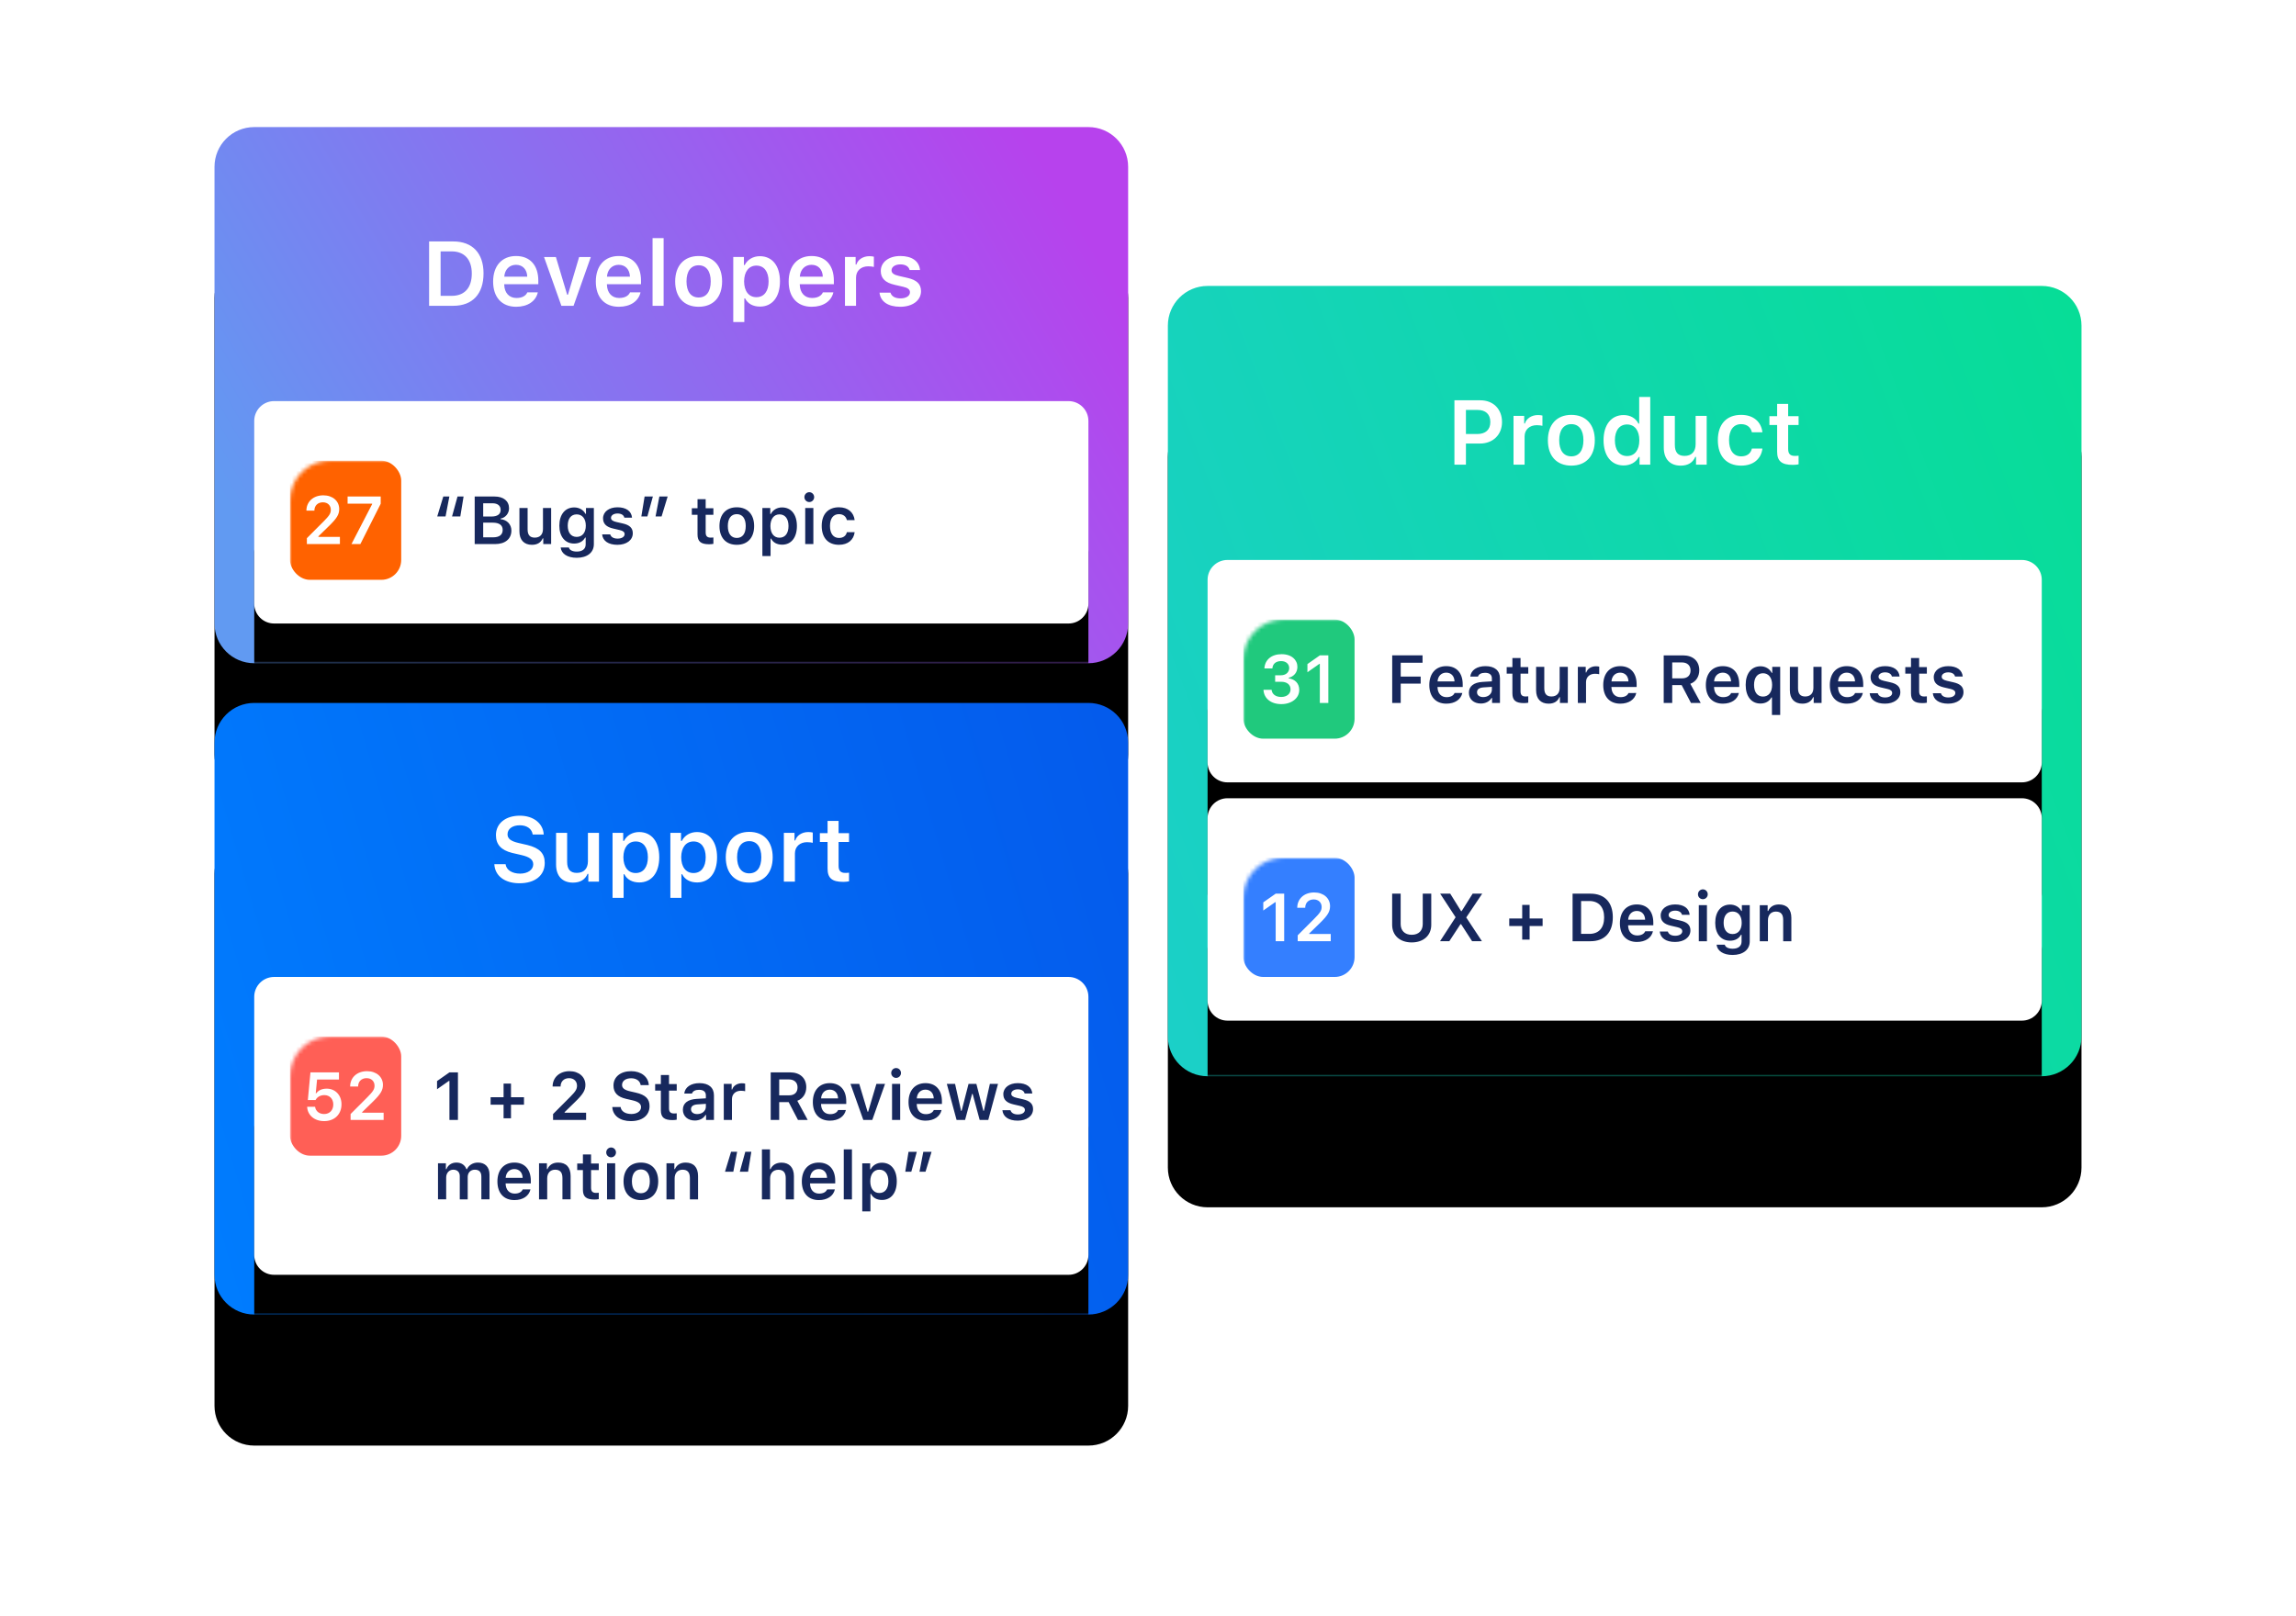 <svg height="407" viewBox="0 0 578 407" width="578" xmlns="http://www.w3.org/2000/svg" xmlns:xlink="http://www.w3.org/1999/xlink"><defs><linearGradient id="a" x1="100%" x2="0%" y1="32.774%" y2="67.226%"><stop offset="0" stop-color="#b742ed"/><stop offset="1" stop-color="#619af2"/></linearGradient><path id="b" d="m10 0h210c5.523 0 10 4.477 10 10v115c0 5.523-4.477 10-10 10h-210c-5.523 0-10-4.477-10-10v-115c0-5.523 4.477-10 10-10z"/><filter id="c" height="236.3%" width="180%" x="-40%" y="-51.9%"><feOffset dy="22" in="SourceAlpha" result="shadowOffsetOuter1"/><feGaussianBlur in="shadowOffsetOuter1" result="shadowBlurOuter1" stdDeviation="27"/><feColorMatrix in="shadowBlurOuter1" result="shadowMatrixOuter1" values="0 0 0 0 0.345   0 0 0 0 0.374   0 0 0 0 0.412  0 0 0 0.08 0"/><feOffset dy="11" in="SourceAlpha" result="shadowOffsetOuter2"/><feGaussianBlur in="shadowOffsetOuter2" result="shadowBlurOuter2" stdDeviation="10.5"/><feColorMatrix in="shadowBlurOuter2" result="shadowMatrixOuter2" values="0 0 0 0 0.534   0 0 0 0 0.623   0 0 0 0 0.692  0 0 0 0.09 0"/><feMerge><feMergeNode in="shadowMatrixOuter1"/><feMergeNode in="shadowMatrixOuter2"/></feMerge></filter><path id="d" d="m15 69h200c2.761 0 5 2.239 5 5v46c0 2.761-2.239 5-5 5h-200c-2.761 0-5-2.239-5-5v-46c0-2.761 2.239-5 5-5z"/><filter id="e" height="428.6%" width="187.6%" x="-43.8%" y="-125%"><feOffset dy="22" in="SourceAlpha" result="shadowOffsetOuter1"/><feGaussianBlur in="shadowOffsetOuter1" result="shadowBlurOuter1" stdDeviation="27"/><feColorMatrix in="shadowBlurOuter1" result="shadowMatrixOuter1" values="0 0 0 0 0.345   0 0 0 0 0.374   0 0 0 0 0.412  0 0 0 0.08 0"/><feOffset dy="11" in="SourceAlpha" result="shadowOffsetOuter2"/><feGaussianBlur in="shadowOffsetOuter2" result="shadowBlurOuter2" stdDeviation="10.5"/><feColorMatrix in="shadowBlurOuter2" result="shadowMatrixOuter2" values="0 0 0 0 0.534   0 0 0 0 0.623   0 0 0 0 0.692  0 0 0 0.09 0"/><feMerge><feMergeNode in="shadowMatrixOuter1"/><feMergeNode in="shadowMatrixOuter2"/></feMerge></filter><linearGradient id="f" x1="104.992%" x2="-13.038%" y1="38.165%" y2="61.501%"><stop offset="0" stop-color="#045bec"/><stop offset="1" stop-color="#007eff"/></linearGradient><path id="g" d="m10 0h210c5.523 0 10 4.477 10 10v134c0 5.523-4.477 10-10 10h-210c-5.523 0-10-4.477-10-10v-134c0-5.523 4.477-10 10-10z"/><filter id="h" height="219.5%" width="180%" x="-40%" y="-45.5%"><feOffset dy="22" in="SourceAlpha" result="shadowOffsetOuter1"/><feGaussianBlur in="shadowOffsetOuter1" result="shadowBlurOuter1" stdDeviation="27"/><feColorMatrix in="shadowBlurOuter1" result="shadowMatrixOuter1" values="0 0 0 0 0.345   0 0 0 0 0.374   0 0 0 0 0.412  0 0 0 0.08 0"/><feOffset dy="11" in="SourceAlpha" result="shadowOffsetOuter2"/><feGaussianBlur in="shadowOffsetOuter2" result="shadowBlurOuter2" stdDeviation="10.5"/><feColorMatrix in="shadowBlurOuter2" result="shadowMatrixOuter2" values="0 0 0 0 0.534   0 0 0 0 0.623   0 0 0 0 0.692  0 0 0 0.09 0"/><feMerge><feMergeNode in="shadowMatrixOuter1"/><feMergeNode in="shadowMatrixOuter2"/></feMerge></filter><path id="i" d="m15 69h200c2.761 0 5 2.239 5 5v65c0 2.761-2.239 5-5 5h-200c-2.761 0-5-2.239-5-5v-65c0-2.761 2.239-5 5-5z"/><filter id="j" height="345.3%" width="187.6%" x="-43.8%" y="-93.3%"><feOffset dy="22" in="SourceAlpha" result="shadowOffsetOuter1"/><feGaussianBlur in="shadowOffsetOuter1" result="shadowBlurOuter1" stdDeviation="27"/><feColorMatrix in="shadowBlurOuter1" result="shadowMatrixOuter1" values="0 0 0 0 0.345   0 0 0 0 0.374   0 0 0 0 0.412  0 0 0 0.08 0"/><feOffset dy="11" in="SourceAlpha" result="shadowOffsetOuter2"/><feGaussianBlur in="shadowOffsetOuter2" result="shadowBlurOuter2" stdDeviation="10.5"/><feColorMatrix in="shadowBlurOuter2" result="shadowMatrixOuter2" values="0 0 0 0 0.534   0 0 0 0 0.623   0 0 0 0 0.692  0 0 0 0.09 0"/><feMerge><feMergeNode in="shadowMatrixOuter1"/><feMergeNode in="shadowMatrixOuter2"/></feMerge></filter><linearGradient id="k" x1="107.891%" x2="-14.712%" y1="29.28%" y2="69.757%"><stop offset="0" stop-color="#07dd97"/><stop offset="1" stop-color="#1ccfca"/></linearGradient><path id="l" d="m10 0h210c5.523 0 10 4.477 10 10v179c0 5.523-4.477 10-10 10h-210c-5.523 0-10-4.477-10-10v-179c0-5.523 4.477-10 10-10z"/><filter id="m" height="192.5%" width="180%" x="-40%" y="-35.2%"><feOffset dy="22" in="SourceAlpha" result="shadowOffsetOuter1"/><feGaussianBlur in="shadowOffsetOuter1" result="shadowBlurOuter1" stdDeviation="27"/><feColorMatrix in="shadowBlurOuter1" result="shadowMatrixOuter1" values="0 0 0 0 0.345   0 0 0 0 0.374   0 0 0 0 0.412  0 0 0 0.08 0"/><feOffset dy="11" in="SourceAlpha" result="shadowOffsetOuter2"/><feGaussianBlur in="shadowOffsetOuter2" result="shadowBlurOuter2" stdDeviation="10.5"/><feColorMatrix in="shadowBlurOuter2" result="shadowMatrixOuter2" values="0 0 0 0 0.534   0 0 0 0 0.623   0 0 0 0 0.692  0 0 0 0.09 0"/><feMerge><feMergeNode in="shadowMatrixOuter1"/><feMergeNode in="shadowMatrixOuter2"/></feMerge></filter><path id="n" d="m15 69h200c2.761 0 5 2.239 5 5v46c0 2.761-2.239 5-5 5h-200c-2.761 0-5-2.239-5-5v-46c0-2.761 2.239-5 5-5z"/><filter id="o" height="428.6%" width="187.6%" x="-43.8%" y="-125%"><feOffset dy="22" in="SourceAlpha" result="shadowOffsetOuter1"/><feGaussianBlur in="shadowOffsetOuter1" result="shadowBlurOuter1" stdDeviation="27"/><feColorMatrix in="shadowBlurOuter1" result="shadowMatrixOuter1" values="0 0 0 0 0.345   0 0 0 0 0.374   0 0 0 0 0.412  0 0 0 0.08 0"/><feOffset dy="11" in="SourceAlpha" result="shadowOffsetOuter2"/><feGaussianBlur in="shadowOffsetOuter2" result="shadowBlurOuter2" stdDeviation="10.5"/><feColorMatrix in="shadowBlurOuter2" result="shadowMatrixOuter2" values="0 0 0 0 0.534   0 0 0 0 0.623   0 0 0 0 0.692  0 0 0 0.09 0"/><feMerge><feMergeNode in="shadowMatrixOuter1"/><feMergeNode in="shadowMatrixOuter2"/></feMerge></filter><path id="p" d="m15 129h200c2.761 0 5 2.239 5 5v46c0 2.761-2.239 5-5 5h-200c-2.761 0-5-2.239-5-5v-46c0-2.761 2.239-5 5-5z"/><filter id="q" height="428.6%" width="187.6%" x="-43.8%" y="-125%"><feOffset dy="22" in="SourceAlpha" result="shadowOffsetOuter1"/><feGaussianBlur in="shadowOffsetOuter1" result="shadowBlurOuter1" stdDeviation="27"/><feColorMatrix in="shadowBlurOuter1" result="shadowMatrixOuter1" values="0 0 0 0 0.345   0 0 0 0 0.374   0 0 0 0 0.412  0 0 0 0.08 0"/><feOffset dy="11" in="SourceAlpha" result="shadowOffsetOuter2"/><feGaussianBlur in="shadowOffsetOuter2" result="shadowBlurOuter2" stdDeviation="10.5"/><feColorMatrix in="shadowBlurOuter2" result="shadowMatrixOuter2" values="0 0 0 0 0.534   0 0 0 0 0.623   0 0 0 0 0.692  0 0 0 0.09 0"/><feMerge><feMergeNode in="shadowMatrixOuter1"/><feMergeNode in="shadowMatrixOuter2"/></feMerge></filter><mask id="r" fill="#fff"><use fill="#fff" fill-rule="evenodd" xlink:href="#b"/></mask><mask id="s" fill="#fff"><use fill="#fff" fill-rule="evenodd" xlink:href="#g"/></mask><mask id="t" fill="#fff"><use fill="#fff" fill-rule="evenodd" xlink:href="#l"/></mask></defs><g fill="none" fill-rule="evenodd" transform="translate(54 32)"><use fill="#000" filter="url(#c)" xlink:href="#b"/><use fill="url(#a)" xlink:href="#b"/><g mask="url(#r)"><use fill="#000" filter="url(#e)" xlink:href="#d"/><use fill="#fff" xlink:href="#d"/></g><path d="m57.598 93.022-1.527 5.022h2.092l.963-5.022zm3.578 0-1.378 5.022h2.083l.822-5.022zm9.446 11.978c2.557 0 4.117-1.303 4.117-3.403 0-1.561-1.112-2.723-2.723-2.872v-.149c1.204-.191 2.133-1.303 2.133-2.565 0-1.843-1.37-2.988-3.644-2.988h-5.005v11.978zm-2.98-10.276h2.341c1.295 0 2.05.614 2.05 1.668 0 1.079-.805 1.668-2.324 1.668h-2.067zm0 8.575v-3.694h2.407c1.635 0 2.499.631 2.499 1.826 0 1.22-.838 1.868-2.416 1.868zm17.108-7.379h-2.059v5.288c0 1.345-.73 2.167-2.067 2.167-1.229 0-1.801-.681-1.801-2.067v-5.387h-2.059v5.902c0 2.125 1.162 3.362 3.146 3.362 1.386 0 2.274-.589 2.714-1.627h.141v1.444h1.984zm6.425 7.271c-1.436 0-2.25-1.096-2.25-2.831 0-1.735.813-2.839 2.25-2.839 1.428 0 2.299 1.104 2.299 2.839 0 1.735-.863 2.831-2.299 2.831zm0 5.263c2.648 0 4.325-1.32 4.325-3.42v-9.114h-1.984v1.453h-.141c-.498-.988-1.577-1.602-2.814-1.602-2.316 0-3.752 1.81-3.752 4.59 0 2.731 1.428 4.507 3.719 4.507 1.262 0 2.25-.531 2.772-1.502h.141v1.718c0 1.137-.822 1.801-2.233 1.801-1.129 0-1.859-.398-1.992-1.021h-2.067c.166 1.561 1.693 2.59 4.026 2.59zm6.641-9.936c0 1.37.822 2.175 2.565 2.573l1.61.374c.863.191 1.253.515 1.253 1.029 0 .672-.722 1.129-1.76 1.129-1.029 0-1.668-.398-1.868-1.071h-2.034c.158 1.652 1.585 2.631 3.852 2.631 2.266 0 3.868-1.162 3.868-2.905 0-1.336-.805-2.083-2.54-2.474l-1.602-.365c-.913-.208-1.345-.523-1.345-1.038 0-.656.706-1.104 1.644-1.104.963 0 1.569.407 1.718 1.046h1.934c-.149-1.652-1.502-2.606-3.661-2.606-2.142 0-3.636 1.137-3.636 2.781zm11.156-.473 1.386-5.022h-2.083l-.822 5.022zm3.578 0 1.527-5.022h-2.083l-.963 5.022zm9.048-4.35v2.283h-1.436v1.644h1.436v4.956c0 1.76.83 2.465 2.914 2.465.398 0 .78-.042 1.079-.1v-1.61l-.269.025c-.127.01-.254.016-.428.016-.863 0-1.245-.398-1.245-1.295v-4.458h1.942v-1.644h-1.942v-2.283zm9.886 11.488c2.714 0 4.366-1.776 4.366-4.723 0-2.938-1.66-4.723-4.366-4.723-2.698 0-4.366 1.793-4.366 4.723 0 2.947 1.644 4.723 4.366 4.723zm0-1.727c-1.436 0-2.258-1.096-2.258-2.997 0-1.893.822-2.997 2.258-2.997 1.428 0 2.25 1.104 2.25 2.997 0 1.901-.813 2.997-2.25 2.997zm11.389-7.687c-1.245 0-2.299.623-2.822 1.652h-.141v-1.502h-1.984v12.103h2.059v-4.399h.141c.465.963 1.469 1.527 2.772 1.527 2.291 0 3.719-1.793 3.719-4.69 0-2.914-1.444-4.69-3.744-4.69zm-.647 7.628c-1.403 0-2.274-1.121-2.283-2.938.008-1.81.888-2.938 2.291-2.938 1.411 0 2.266 1.104 2.266 2.938 0 1.834-.847 2.938-2.274 2.938zm6.483 1.602h2.05v-9.081h-2.05zm1.021-10.583c.681 0 1.229-.548 1.229-1.237s-.548-1.245-1.229-1.245c-.672 0-1.229.556-1.229 1.245s.556 1.237 1.229 1.237zm11.422 4.557h-1.959c-.191-.88-.872-1.511-2-1.511-1.411 0-2.25 1.087-2.25 2.972 0 1.909.847 3.021 2.25 3.021 1.071 0 1.785-.506 2-1.453h1.959c-.224 1.901-1.652 3.179-3.951 3.179-2.731 0-4.341-1.76-4.341-4.748 0-2.947 1.602-4.698 4.333-4.698 2.333 0 3.744 1.328 3.959 3.237z" fill="#17285d" fill-rule="nonzero" mask="url(#r)"/><rect fill="#ff6200" height="30" mask="url(#r)" rx="5" width="28" x="19" y="84"/><path d="m23.137 96.583h2.009c0-1.245.83-2.1 2.133-2.1 1.253 0 2.0.822 2 1.893 0 .858-.334 1.419-1.685 2.788l-4.341 4.351v1.486h8.317v-1.818h-5.412v-.141l2.573-2.507c2.059-1.992 2.665-2.972 2.665-4.366 0-1.992-1.619-3.445-4.001-3.445-2.499 0-4.258 1.585-4.258 3.86zm11.339 8.417 5.205-10.052v-.133h-6.176v-1.793h8.334v1.826l-5.122 10.152zm19.548-76.206v16.206h6.076c4.852 0 7.625-2.976 7.625-8.176 0-5.087-2.808-8.03-7.625-8.03zm2.897 2.504h2.796c3.178 0 5.054 2.033 5.054 5.57 0 3.616-1.831 5.626-5.054 5.626h-2.796zm18.979 3.38c1.673 0 2.774 1.168 2.83 2.987h-5.784c.124-1.797 1.292-2.987 2.954-2.987zm2.853 6.94c-.404.91-1.359 1.415-2.74 1.415-1.831 0-3.01-1.28-3.077-3.324v-.146h8.58v-.898c0-3.875-2.1-6.199-5.604-6.199-3.56 0-5.772 2.482-5.772 6.435s2.179 6.345 5.795 6.345c2.897 0 4.953-1.393 5.458-3.627zm15.981-8.906h-2.942l-2.819 9.501h-.191l-2.841-9.501h-2.987l4.369 12.286h3.066zm7.019 1.965c1.673 0 2.774 1.168 2.83 2.987h-5.784c.124-1.797 1.292-2.987 2.954-2.987zm2.853 6.94c-.404.91-1.359 1.415-2.74 1.415-1.831 0-3.01-1.28-3.077-3.324v-.146h8.58v-.898c0-3.875-2.1-6.199-5.604-6.199-3.56 0-5.772 2.482-5.772 6.435s2.179 6.345 5.795 6.345c2.897 0 4.953-1.393 5.458-3.627zm5.671 3.38h2.785v-17.037h-2.785zm11.601.247c3.672 0 5.907-2.403 5.907-6.39 0-3.976-2.246-6.39-5.907-6.39-3.65 0-5.907 2.426-5.907 6.39 0 3.987 2.224 6.39 5.907 6.39zm0-2.336c-1.943 0-3.055-1.482-3.055-4.054 0-2.561 1.112-4.054 3.055-4.054 1.932 0 3.043 1.494 3.043 4.054 0 2.572-1.101 4.054-3.043 4.054zm15.408-10.399c-1.685 0-3.111.842-3.818 2.235h-.191v-2.033h-2.684v16.374h2.785v-5.952h.191c.629 1.303 1.988 2.066 3.751 2.066 3.1 0 5.031-2.426 5.031-6.345 0-3.942-1.954-6.345-5.065-6.345zm-.876 10.321c-1.898 0-3.077-1.516-3.088-3.976.011-2.448 1.202-3.976 3.1-3.976 1.909 0 3.066 1.494 3.066 3.976s-1.146 3.976-3.077 3.976zm13.892-8.153c1.673 0 2.774 1.168 2.83 2.987h-5.784c.124-1.797 1.292-2.987 2.954-2.987zm2.853 6.94c-.404.91-1.359 1.415-2.74 1.415-1.831 0-3.01-1.28-3.077-3.324v-.146h8.58v-.898c0-3.875-2.1-6.199-5.604-6.199-3.56 0-5.772 2.482-5.772 6.435s2.179 6.345 5.795 6.345c2.897 0 4.953-1.393 5.458-3.627zm5.559 3.38h2.785v-7.098c0-1.718 1.258-2.841 3.066-2.841.472 0 1.213.079 1.426.157v-2.583c-.258-.079-.752-.124-1.157-.124-1.583 0-2.909.898-3.246 2.111h-.191v-1.909h-2.684zm9.018-8.771c0-2.224 2.021-3.762 4.919-3.762 2.92 0 4.75 1.292 4.953 3.526h-2.617c-.202-.865-1.022-1.415-2.325-1.415-1.269 0-2.224.606-2.224 1.494 0 .696.584 1.123 1.819 1.404l2.167.494c2.347.528 3.437 1.539 3.437 3.347 0 2.358-2.167 3.931-5.233 3.931-3.066 0-4.998-1.325-5.211-3.56h2.751c.27.91 1.134 1.449 2.527 1.449 1.404 0 2.381-.618 2.381-1.527 0-.696-.528-1.134-1.696-1.393l-2.179-.505c-2.358-.539-3.47-1.628-3.47-3.481z" fill="#fff" fill-rule="nonzero" mask="url(#r)"/><g transform="translate(0 145)"><use fill="#000" filter="url(#h)" xlink:href="#g"/><use fill="url(#f)" xlink:href="#g"/><g mask="url(#s)"><use fill="#000" filter="url(#j)" xlink:href="#i"/><use fill="#fff" xlink:href="#i"/></g><path d="m59.142 105h2.142v-11.978h-2.133l-3.129 2.191v2.059l2.98-2.092h.141zm15.498-3.835h3.271v-1.884h-3.271v-3.428h-1.868v3.428h-3.262v1.884h3.262v3.42h1.868zm10.476-4.582h2.009c0-1.245.83-2.1 2.133-2.1 1.253 0 2.0.822 2 1.893 0 .858-.334 1.419-1.685 2.788l-4.341 4.351v1.486h8.317v-1.818h-5.412v-.141l2.573-2.507c2.059-1.992 2.665-2.972 2.665-4.366 0-1.992-1.619-3.445-4.001-3.445-2.499 0-4.258 1.585-4.258 3.86zm15.024 5.163c.108 2.175 1.926 3.553 4.673 3.553 2.905 0 4.707-1.453 4.707-3.785 0-1.826-1.021-2.839-3.453-3.387l-1.378-.315c-1.486-.34-2.092-.813-2.092-1.619 0-1.021.913-1.685 2.291-1.685 1.312 0 2.241.664 2.391 1.718h2.05c-.1-2.059-1.917-3.503-4.433-3.503-2.681 0-4.458 1.444-4.458 3.619 0 1.785 1.021 2.864 3.196 3.354l1.552.357c1.536.357 2.191.863 2.191 1.727 0 1.004-1.021 1.727-2.432 1.727-1.519 0-2.582-.689-2.714-1.76zm12.227-8.052v2.283h-1.436v1.644h1.436v4.956c0 1.76.83 2.465 2.914 2.465.398 0 .78-.042 1.079-.1v-1.61l-.269.025c-.127.01-.254.016-.428.016-.863 0-1.245-.398-1.245-1.295v-4.458h1.942v-1.644h-1.942v-2.283zm9.156 9.836c-.913 0-1.569-.457-1.569-1.22 0-.739.54-1.154 1.693-1.229l2.05-.133v.722c0 1.054-.93 1.859-2.175 1.859zm-.606 1.619c1.187 0 2.183-.515 2.689-1.395h.141v1.245h1.984v-6.201c0-1.926-1.312-3.063-3.644-3.063-2.158 0-3.661 1.021-3.827 2.623h1.942c.191-.614.838-.946 1.785-.946 1.112 0 1.71.498 1.71 1.386v.764l-2.341.141c-2.208.133-3.445 1.079-3.445 2.723 0 1.66 1.253 2.723 3.005 2.723zm7.288-.149h2.059v-5.246c0-1.27.93-2.1 2.266-2.1.349 0 .896.058 1.054.116v-1.909c-.191-.058-.556-.091-.855-.091-1.17 0-2.15.664-2.399 1.561h-.141v-1.411h-1.984zm13.954-10.202h2.424c1.361 0 2.191.764 2.191 2.009 0 1.27-.78 2-2.142 2h-2.474zm0 5.711h2.374l2.349 4.491h2.449l-2.615-4.823c1.428-.515 2.258-1.834 2.258-3.412 0-2.299-1.577-3.744-4.092-3.744h-4.864v11.978h2.142zm12.725-3.138c1.237 0 2.05.863 2.092 2.208h-4.275c.091-1.328.955-2.208 2.183-2.208zm2.108 5.13c-.299.672-1.004 1.046-2.025 1.046-1.353 0-2.225-.946-2.274-2.457v-.108h6.342v-.664c0-2.864-1.552-4.582-4.142-4.582-2.631 0-4.267 1.834-4.267 4.756 0 2.922 1.61 4.69 4.283 4.69 2.142 0 3.661-1.029 4.034-2.681zm11.812-6.583h-2.175l-2.083 7.022h-.141l-2.1-7.022h-2.208l3.229 9.081h2.266zm1.76 9.081h2.05v-9.081h-2.05zm1.021-10.583c.681 0 1.229-.548 1.229-1.237s-.548-1.245-1.229-1.245c-.672 0-1.229.556-1.229 1.245s.556 1.237 1.229 1.237zm7.388 2.955c1.237 0 2.05.863 2.092 2.208h-4.275c.091-1.328.955-2.208 2.183-2.208zm2.108 5.13c-.299.672-1.004 1.046-2.025 1.046-1.353 0-2.225-.946-2.274-2.457v-.108h6.342v-.664c0-2.864-1.552-4.582-4.142-4.582-2.631 0-4.267 1.834-4.267 4.756 0 2.922 1.61 4.69 4.283 4.69 2.142 0 3.661-1.029 4.034-2.681zm16.162-6.583h-2.05l-1.502 6.782h-.141l-1.76-6.782h-1.967l-1.743 6.782h-.141l-1.511-6.782h-2.075l2.457 9.081h2.142l1.76-6.541h.141l1.768 6.541h2.167zm1.336 2.598c0 1.37.822 2.175 2.565 2.573l1.61.374c.863.191 1.253.515 1.253 1.029 0 .672-.722 1.129-1.76 1.129-1.029 0-1.668-.398-1.868-1.071h-2.034c.158 1.652 1.585 2.631 3.852 2.631s3.868-1.162 3.868-2.905c0-1.336-.805-2.083-2.54-2.474l-1.602-.365c-.913-.208-1.345-.523-1.345-1.038 0-.656.706-1.104 1.644-1.104.963 0 1.569.407 1.718 1.046h1.934c-.149-1.652-1.502-2.606-3.661-2.606-2.142 0-3.636 1.137-3.636 2.781zm-142.317 26.483h2.059v-5.52c0-1.112.755-1.951 1.776-1.951 1.013 0 1.644.606 1.644 1.602v5.869h2v-5.653c0-1.038.706-1.818 1.776-1.818 1.104 0 1.66.581 1.66 1.751v5.719h2.05v-6.242c0-1.884-1.096-3.021-2.914-3.021-1.262 0-2.308.656-2.756 1.652h-.141c-.382-1.021-1.253-1.652-2.507-1.652-1.204 0-2.133.614-2.523 1.652h-.141v-1.469h-1.984zm19.216-7.628c1.237 0 2.05.863 2.092 2.208h-4.275c.091-1.328.955-2.208 2.183-2.208zm2.108 5.13c-.299.672-1.004 1.046-2.025 1.046-1.353 0-2.225-.946-2.274-2.457v-.108h6.342v-.664c0-2.864-1.552-4.582-4.142-4.582-2.631 0-4.267 1.834-4.267 4.756s1.61 4.69 4.283 4.69c2.142 0 3.661-1.029 4.034-2.681zm4.109 2.499h2.059v-5.288c0-1.336.772-2.183 2-2.183 1.253 0 1.834.697 1.834 2.083v5.387h2.059v-5.877c0-2.167-1.104-3.387-3.129-3.387-1.353 0-2.266.623-2.698 1.635h-.141v-1.453h-1.984zm11.048-11.306v2.283h-1.436v1.644h1.436v4.956c0 1.76.83 2.465 2.914 2.465.398 0 .78-.042 1.079-.1v-1.61l-.269.025c-.127.01-.254.016-.428.016-.863 0-1.245-.398-1.245-1.295v-4.458h1.942v-1.644h-1.942v-2.283zm6.076 11.306h2.05v-9.081h-2.05zm1.021-10.583c.681 0 1.229-.548 1.229-1.237 0-.689-.548-1.245-1.229-1.245-.672 0-1.229.556-1.229 1.245 0 .689.556 1.237 1.229 1.237zm7.496 10.766c2.714 0 4.366-1.776 4.366-4.723 0-2.938-1.66-4.723-4.366-4.723-2.698 0-4.366 1.793-4.366 4.723 0 2.947 1.644 4.723 4.366 4.723zm0-1.727c-1.436 0-2.258-1.096-2.258-2.997 0-1.893.822-2.997 2.258-2.997 1.428 0 2.25 1.104 2.25 2.997 0 1.901-.813 2.997-2.25 2.997zm6.441 1.544h2.059v-5.288c0-1.336.772-2.183 2-2.183 1.253 0 1.834.697 1.834 2.083v5.387h2.059v-5.877c0-2.167-1.104-3.387-3.129-3.387-1.353 0-2.266.623-2.698 1.635h-.141v-1.453h-1.984zm16.261-11.978-1.527 5.022h2.092l.963-5.022zm3.578 0-1.378 5.022h2.083l.822-5.022zm4.192 11.978h2.059v-5.271c0-1.303.755-2.183 2.108-2.183 1.195 0 1.826.706 1.826 2.083v5.371h2.059v-5.86c0-2.158-1.179-3.387-3.121-3.387-1.353 0-2.324.614-2.756 1.635h-.149v-4.98h-2.025zm14.302-7.628c1.237 0 2.05.863 2.092 2.208h-4.275c.091-1.328.955-2.208 2.183-2.208zm2.108 5.13c-.299.672-1.004 1.046-2.025 1.046-1.353 0-2.225-.946-2.274-2.457v-.108h6.342v-.664c0-2.864-1.552-4.582-4.142-4.582-2.631 0-4.267 1.834-4.267 4.756s1.61 4.69 4.283 4.69c2.142 0 3.661-1.029 4.034-2.681zm4.192 2.499h2.059v-12.592h-2.059zm9.604-9.23c-1.245 0-2.299.623-2.822 1.652h-.141v-1.502h-1.984v12.103h2.059v-4.399h.141c.465.963 1.469 1.527 2.772 1.527 2.291 0 3.719-1.793 3.719-4.69 0-2.914-1.444-4.69-3.744-4.69zm-.647 7.628c-1.403 0-2.274-1.121-2.283-2.938.008-1.81.888-2.938 2.291-2.938 1.411 0 2.266 1.104 2.266 2.938 0 1.834-.847 2.938-2.274 2.938zm8.043-5.354 1.386-5.022h-2.083l-.822 5.022zm3.578 0h-1.519l.963-5.022h2.083z" fill="#17285d" fill-rule="nonzero" mask="url(#s)"/><rect fill="#ff5f56" height="30" mask="url(#s)" rx="5" width="28" x="19" y="84"/><path d="m27.603 105.299c2.615 0 4.366-1.718 4.366-4.233 0-2.407-1.66-3.943-3.71-3.943-1.22 0-2.1.423-2.631 1.162h-.141l.332-3.461h5.512v-1.801h-7.18l-.656 6.973h1.942c.407-.772 1.195-1.245 2.216-1.245 1.32 0 2.25.946 2.25 2.357 0 1.444-.93 2.407-2.308 2.407-1.22 0-2.142-.722-2.274-1.834h-2c.091 2.108 1.81 3.619 4.283 3.619zm6.541-8.716c0-2.274 1.76-3.86 4.258-3.86 2.382 0 4.001 1.453 4.001 3.445 0 1.343-.562 2.301-2.442 4.149l-2.796 2.724v.141h5.412v1.818h-8.317v-1.486l4.15-4.159c1.511-1.511 1.876-2.083 1.876-2.98 0-1.071-.747-1.893-2-1.893-1.303 0-2.133.855-2.133 2.1zm36.299-55.985c.146 2.942 2.605 4.807 6.323 4.807 3.931 0 6.368-1.965 6.368-5.121 0-2.396-1.299-3.757-4.378-4.513l-2.158-.496c-2.01-.46-2.83-1.101-2.83-2.19 0-1.381 1.235-2.28 3.1-2.28 1.774 0 3.032.898 3.234 2.325h2.774c-.135-2.785-2.594-4.739-5.997-4.739-3.627 0-6.031 1.954-6.031 4.896 0 2.337 1.294 3.779 4.044 4.47l2.38.55c2.078.483 2.965 1.168 2.965 2.336 0 1.359-1.381 2.336-3.291 2.336-2.055 0-3.493-.932-3.672-2.381zm26.347-7.884h-2.785v7.154c0 1.819-.988 2.931-2.796 2.931-1.662 0-2.437-.921-2.437-2.796v-7.289h-2.785v7.985c0 2.875 1.572 4.548 4.256 4.548 1.875 0 3.077-.797 3.672-2.201h.191v1.954h2.684zm10.107-.202c-1.685 0-3.111.842-3.818 2.235h-.191v-2.033h-2.684v16.374h2.785v-5.952h.191c.629 1.303 1.988 2.066 3.751 2.066 3.1 0 5.031-2.426 5.031-6.345 0-3.942-1.954-6.345-5.065-6.345zm-.876 10.321c-1.898 0-3.077-1.516-3.088-3.976.011-2.448 1.202-3.976 3.1-3.976 1.909 0 3.066 1.494 3.066 3.976s-1.146 3.976-3.077 3.976zm15.431-10.321c-1.685 0-3.111.842-3.818 2.235h-.191v-2.033h-2.684v16.374h2.785v-5.952h.191c.629 1.303 1.988 2.066 3.751 2.066 3.1 0 5.031-2.426 5.031-6.345 0-3.942-1.954-6.345-5.065-6.345zm-.876 10.321c-1.898 0-3.077-1.516-3.088-3.976.011-2.448 1.202-3.976 3.1-3.976 1.909 0 3.066 1.494 3.066 3.976s-1.146 3.976-3.077 3.976zm14.038 2.415c3.672 0 5.907-2.403 5.907-6.39 0-3.976-2.246-6.39-5.907-6.39-3.65 0-5.907 2.426-5.907 6.39 0 3.987 2.224 6.39 5.907 6.39zm0-2.336c-1.943 0-3.055-1.482-3.055-4.054 0-2.561 1.112-4.054 3.055-4.054 1.932 0 3.043 1.494 3.043 4.054 0 2.572-1.101 4.054-3.043 4.054zm8.715 2.089h2.785v-7.098c0-1.718 1.258-2.841 3.066-2.841.472 0 1.213.079 1.426.157v-2.583c-.258-.079-.752-.124-1.157-.124-1.583 0-2.909.898-3.246 2.111h-.191v-1.909h-2.684zm11.006-15.296h2.774v3.088h2.628v2.224h-2.628v6.031c0 1.213.517 1.752 1.685 1.752.393 0 .606-.022.943-.056v2.179c-.404.079-.921.135-1.46.135-2.819 0-3.942-.955-3.942-3.335v-6.705h-1.943v-2.224h1.943z" fill="#fff" fill-rule="nonzero" mask="url(#s)"/></g><g transform="translate(240 40)"><use fill="#000" filter="url(#m)" xlink:href="#l"/><use fill="url(#k)" xlink:href="#l"/><g mask="url(#t)"><use fill="#000" filter="url(#o)" xlink:href="#n"/><use fill="#fff" xlink:href="#n"/></g><g mask="url(#t)"><use fill="#000" filter="url(#q)" xlink:href="#p"/><use fill="#fff" xlink:href="#p"/></g><path d="m58.619 105v-4.856h5.022v-1.785h-5.022v-3.486h5.495v-1.851h-7.637v11.978zm11.455-7.628c1.237 0 2.05.863 2.092 2.208h-4.275c.091-1.328.955-2.208 2.183-2.208zm2.108 5.13c-.299.672-1.004 1.046-2.025 1.046-1.353 0-2.225-.946-2.274-2.457v-.108h6.342v-.664c0-2.864-1.552-4.582-4.142-4.582-2.631 0-4.267 1.834-4.267 4.756 0 2.922 1.61 4.69 4.283 4.69 2.142 0 3.661-1.029 4.034-2.681zm7.213 1.029c-.913 0-1.569-.457-1.569-1.22 0-.739.54-1.154 1.693-1.229l2.05-.133v.722c0 1.054-.93 1.859-2.175 1.859zm-.606 1.619c1.187 0 2.183-.515 2.689-1.395h.141v1.245h1.984v-6.201c0-1.926-1.312-3.063-3.644-3.063-2.158 0-3.661 1.021-3.827 2.623h1.942c.191-.614.838-.946 1.785-.946 1.112 0 1.71.498 1.71 1.386v.764l-2.341.141c-2.208.133-3.445 1.079-3.445 2.723 0 1.66 1.253 2.723 3.005 2.723zm7.944-11.455v2.283h-1.436v1.644h1.436v4.956c0 1.76.83 2.465 2.914 2.465.398 0 .78-.042 1.079-.1v-1.61l-.269.025c-.127.01-.254.016-.428.016-.863 0-1.245-.398-1.245-1.295v-4.458h1.942v-1.644h-1.942v-2.283zm13.954 2.225h-2.059v5.288c0 1.345-.73 2.167-2.067 2.167-1.229 0-1.801-.681-1.801-2.067v-5.387h-2.059v5.902c0 2.125 1.162 3.362 3.146 3.362 1.386 0 2.274-.589 2.714-1.627h.141v1.444h1.984zm2.523 9.081h2.059v-5.246c0-1.27.93-2.1 2.266-2.1.349 0 .896.058 1.054.116v-1.909c-.191-.058-.556-.091-.855-.091-1.17 0-2.15.664-2.399 1.561h-.141v-1.411h-1.984zm10.65-7.628c1.237 0 2.05.863 2.092 2.208h-4.275c.091-1.328.955-2.208 2.183-2.208zm2.108 5.13c-.299.672-1.004 1.046-2.025 1.046-1.353 0-2.225-.946-2.274-2.457v-.108h6.342v-.664c0-2.864-1.552-4.582-4.142-4.582-2.631 0-4.267 1.834-4.267 4.756 0 2.922 1.61 4.69 4.283 4.69 2.142 0 3.661-1.029 4.034-2.681zm10.999-7.703h2.424c1.361 0 2.191.764 2.191 2.009 0 1.27-.78 2-2.142 2h-2.474zm0 5.711h2.374l2.349 4.491h2.449l-2.615-4.823c1.428-.515 2.258-1.834 2.258-3.412 0-2.299-1.577-3.744-4.092-3.744h-4.864v11.978h2.142zm12.725-3.138c1.237 0 2.05.863 2.092 2.208h-4.275c.091-1.328.955-2.208 2.183-2.208zm2.108 5.13c-.299.672-1.004 1.046-2.025 1.046-1.353 0-2.225-.946-2.274-2.457v-.108h6.342v-.664c0-2.864-1.552-4.582-4.142-4.582-2.631 0-4.267 1.834-4.267 4.756 0 2.922 1.61 4.69 4.283 4.69 2.142 0 3.661-1.029 4.034-2.681zm7.404-6.732c-2.291 0-3.744 1.818-3.744 4.682 0 2.889 1.419 4.698 3.71 4.698 1.287 0 2.241-.556 2.764-1.527h.141v4.399h2.075v-12.103h-2v1.502h-.141c-.498-1.013-1.577-1.652-2.806-1.652zm.614 7.628c-1.411 0-2.25-1.096-2.25-2.938 0-1.834.847-2.938 2.258-2.938 1.403 0 2.291 1.129 2.291 2.938 0 1.818-.88 2.938-2.299 2.938zm14.75-7.479h-2.059v5.288c0 1.345-.73 2.167-2.067 2.167-1.229 0-1.801-.681-1.801-2.067v-5.387h-2.059v5.902c0 2.125 1.162 3.362 3.146 3.362 1.386 0 2.274-.589 2.714-1.627h.141v1.444h1.984zm6.333 1.453c1.237 0 2.05.863 2.092 2.208h-4.275c.091-1.328.955-2.208 2.183-2.208zm2.108 5.13c-.299.672-1.004 1.046-2.025 1.046-1.353 0-2.225-.946-2.274-2.457v-.108h6.342v-.664c0-2.864-1.552-4.582-4.142-4.582-2.631 0-4.267 1.834-4.267 4.756 0 2.922 1.61 4.69 4.283 4.69 2.142 0 3.661-1.029 4.034-2.681zm3.901-3.984c0 1.37.822 2.175 2.565 2.573l1.61.374c.863.191 1.253.515 1.253 1.029 0 .672-.722 1.129-1.76 1.129-1.029 0-1.668-.398-1.868-1.071h-2.034c.158 1.652 1.585 2.631 3.852 2.631s3.868-1.162 3.868-2.905c0-1.336-.805-2.083-2.54-2.474l-1.602-.365c-.913-.208-1.345-.523-1.345-1.038 0-.656.706-1.104 1.644-1.104.963 0 1.569.407 1.718 1.046h1.934c-.149-1.652-1.502-2.606-3.661-2.606-2.142 0-3.636 1.137-3.636 2.781zm10.168-4.823v2.283h-1.436v1.644h1.436v4.956c0 1.76.83 2.465 2.914 2.465.398 0 .78-.042 1.079-.1v-1.61l-.269.025c-.127.01-.254.016-.428.016-.863 0-1.245-.398-1.245-1.295v-4.458h1.942v-1.644h-1.942v-2.283zm5.728 4.823c0-1.644 1.494-2.781 3.636-2.781 2.158 0 3.511.955 3.661 2.606h-1.934c-.149-.639-.755-1.046-1.718-1.046-.938 0-1.644.448-1.644 1.104 0 .515.432.83 1.345 1.038l1.602.365c1.735.39 2.54 1.137 2.54 2.474 0 1.743-1.602 2.905-3.868 2.905s-3.694-.979-3.852-2.631h2.034c.199.672.838 1.071 1.868 1.071 1.038 0 1.76-.457 1.76-1.129 0-.48-.34-.794-1.087-.989l-1.777-.414c-1.743-.398-2.565-1.204-2.565-2.573zm-134.199 54.505h-2.142v7.853c0 2.615 1.893 4.424 4.922 4.424 3.03 0 4.922-1.81 4.922-4.424v-7.853h-2.142v7.653c0 1.619-1.004 2.706-2.781 2.706s-2.781-1.087-2.781-2.706zm9.911 11.978h2.333l2.822-4.3h.141l2.781 4.3h2.474l-3.951-5.985 4.018-5.993h-2.407l-2.772 4.399h-.141l-2.731-4.399h-2.532l3.885 5.943zm22.553-3.835h3.271v-1.884h-3.271v-3.428h-1.868v3.428h-3.262v1.884h3.262v3.42h1.868zm10.816-8.143v11.978h4.491c3.586 0 5.636-2.2 5.636-6.043 0-3.76-2.075-5.935-5.636-5.935zm2.142 1.851h2.067c2.349 0 3.735 1.502 3.735 4.117 0 2.673-1.353 4.159-3.735 4.159h-2.067zm14.028 2.499c1.237 0 2.05.863 2.092 2.208h-4.275c.091-1.328.955-2.208 2.183-2.208zm2.108 5.13c-.299.672-1.004 1.046-2.025 1.046-1.353 0-2.225-.946-2.274-2.457v-.108h6.342v-.664c0-2.864-1.552-4.582-4.142-4.582-2.631 0-4.267 1.834-4.267 4.756s1.61 4.69 4.283 4.69c2.142 0 3.661-1.029 4.034-2.681zm3.901-3.984c0 1.37.822 2.175 2.565 2.573l1.61.374c.863.191 1.253.515 1.253 1.029 0 .672-.722 1.129-1.76 1.129-1.029 0-1.668-.398-1.868-1.071h-2.034c.158 1.652 1.585 2.631 3.852 2.631 2.266 0 3.868-1.162 3.868-2.905 0-1.336-.805-2.083-2.54-2.474l-1.602-.365c-.913-.208-1.345-.523-1.345-1.038 0-.656.706-1.104 1.644-1.104.963 0 1.569.407 1.718 1.046h1.934c-.149-1.652-1.502-2.606-3.661-2.606-2.142 0-3.636 1.137-3.636 2.781zm9.596 6.483h2.05v-9.081h-2.05zm1.021-10.583c.681 0 1.229-.548 1.229-1.237 0-.689-.548-1.245-1.229-1.245-.672 0-1.229.556-1.229 1.245 0 .689.556 1.237 1.229 1.237zm7.479 8.774c-1.436 0-2.25-1.096-2.25-2.831 0-1.735.813-2.839 2.25-2.839 1.428 0 2.299 1.104 2.299 2.839 0 1.735-.863 2.831-2.299 2.831zm0 5.263c2.648 0 4.325-1.32 4.325-3.42v-9.114h-1.984v1.453h-.141c-.498-.988-1.577-1.602-2.814-1.602-2.316 0-3.752 1.81-3.752 4.59 0 2.731 1.428 4.507 3.719 4.507 1.262 0 2.25-.531 2.772-1.502h.141v1.718c0 1.137-.822 1.801-2.233 1.801-1.129 0-1.859-.398-1.992-1.021h-2.067c.166 1.561 1.693 2.59 4.026 2.59zm6.848-3.453v-9.081h1.984v1.453h.141c.432-1.013 1.345-1.635 2.698-1.635 2.025 0 3.129 1.22 3.129 3.387v5.877h-2.059v-5.387c0-1.386-.581-2.083-1.834-2.083-1.229 0-2.0.847-2 2.183v5.288z" fill="#17285d" fill-rule="nonzero" mask="url(#t)"/><rect fill="#20c97d" height="30" mask="url(#t)" rx="5" width="28" x="19" y="84"/><rect fill="#347fff" height="30" mask="url(#t)" rx="5" width="28" x="19" y="144"/><path d="m27.009 99.671h1.502c1.478 0 2.374.73 2.374 1.909 0 1.146-.971 1.917-2.349 1.917-1.386 0-2.324-.706-2.416-1.81h-2.05c.1 2.183 1.884 3.611 4.491 3.611 2.59 0 4.516-1.494 4.516-3.561 0-1.627-1.021-2.681-2.648-2.93v-.141c1.27-.332 2.175-1.295 2.183-2.739.008-1.727-1.428-3.204-3.976-3.204-2.598 0-4.225 1.469-4.333 3.586h2.009c.091-1.179.905-1.843 2.208-1.843 1.27 0 2.025.772 2.025 1.751 0 1.071-.847 1.818-2.075 1.818h-1.461zm11.248 5.329v-9.82h-.141l-2.98 2.092v-2.059l3.129-2.191h2.133v11.978zm-11.115 60h2.142v-11.978h-2.133l-3.129 2.191v2.059l2.98-2.092h.141zm5.429-8.417c0-2.274 1.76-3.86 4.258-3.86 2.382 0 4.001 1.453 4.001 3.445 0 1.343-.562 2.301-2.442 4.149l-2.796 2.724v.141h5.412v1.818h-8.317v-1.486l4.15-4.159c1.511-1.511 1.876-2.083 1.876-2.98 0-1.071-.747-1.893-2-1.893-1.303 0-2.133.855-2.133 2.1zm39.568-127.789v16.206h2.897v-5.312h3.515c3.279 0 5.57-2.201 5.57-5.413 0-3.268-2.212-5.48-5.447-5.48zm2.897 2.426h2.875c2.089 0 3.268 1.067 3.268 3.055 0 1.932-1.213 3.01-3.279 3.01h-2.864zm11.983 13.78h2.785v-7.098c0-1.718 1.258-2.841 3.066-2.841.472 0 1.213.079 1.426.157v-2.583c-.258-.079-.752-.124-1.157-.124-1.583 0-2.909.898-3.246 2.111h-.191v-1.909h-2.684zm14.555.247c3.672 0 5.907-2.403 5.907-6.39 0-3.976-2.246-6.39-5.907-6.39-3.65 0-5.907 2.426-5.907 6.39 0 3.987 2.224 6.39 5.907 6.39zm0-2.336c-1.943 0-3.055-1.482-3.055-4.054 0-2.561 1.112-4.054 3.055-4.054 1.932 0 3.043 1.494 3.043 4.054 0 2.572-1.101 4.054-3.043 4.054zm13.162 2.291c1.707 0 3.122-.797 3.818-2.145h.191v1.943h2.695v-17.037h-2.785v6.705h-.191c-.651-1.348-2.044-2.156-3.729-2.156-3.1 0-5.054 2.448-5.054 6.334 0 3.908 1.943 6.356 5.054 6.356zm.865-10.321c1.909 0 3.088 1.527 3.088 3.976 0 2.471-1.168 3.976-3.088 3.976-1.909 0-3.066-1.494-3.066-3.976 0-2.471 1.168-3.976 3.066-3.976zm20.046-2.167h-2.785v7.154c0 1.819-.988 2.931-2.796 2.931-1.662 0-2.437-.921-2.437-2.796v-7.289h-2.785v7.985c0 2.875 1.572 4.548 4.256 4.548 1.875 0 3.077-.797 3.672-2.201h.191v1.954h2.684zm14.027 4.133c-.292-2.583-2.201-4.38-5.357-4.38-3.695 0-5.862 2.37-5.862 6.356 0 4.043 2.179 6.424 5.874 6.424 3.111 0 5.042-1.729 5.346-4.301h-2.65c-.292 1.28-1.258 1.965-2.707 1.965-1.898 0-3.043-1.505-3.043-4.088 0-2.549 1.134-4.021 3.043-4.021 1.527 0 2.448.854 2.707 2.044zm3.706-7.143h2.774v3.088h2.628v2.224h-2.628v6.031c0 1.213.517 1.752 1.685 1.752.393 0 .606-.022.943-.056v2.179c-.404.079-.921.135-1.46.135-2.819 0-3.942-.955-3.942-3.335v-6.705h-1.943v-2.224h1.943z" fill="#fff" fill-rule="nonzero" mask="url(#t)"/></g></g></svg>
